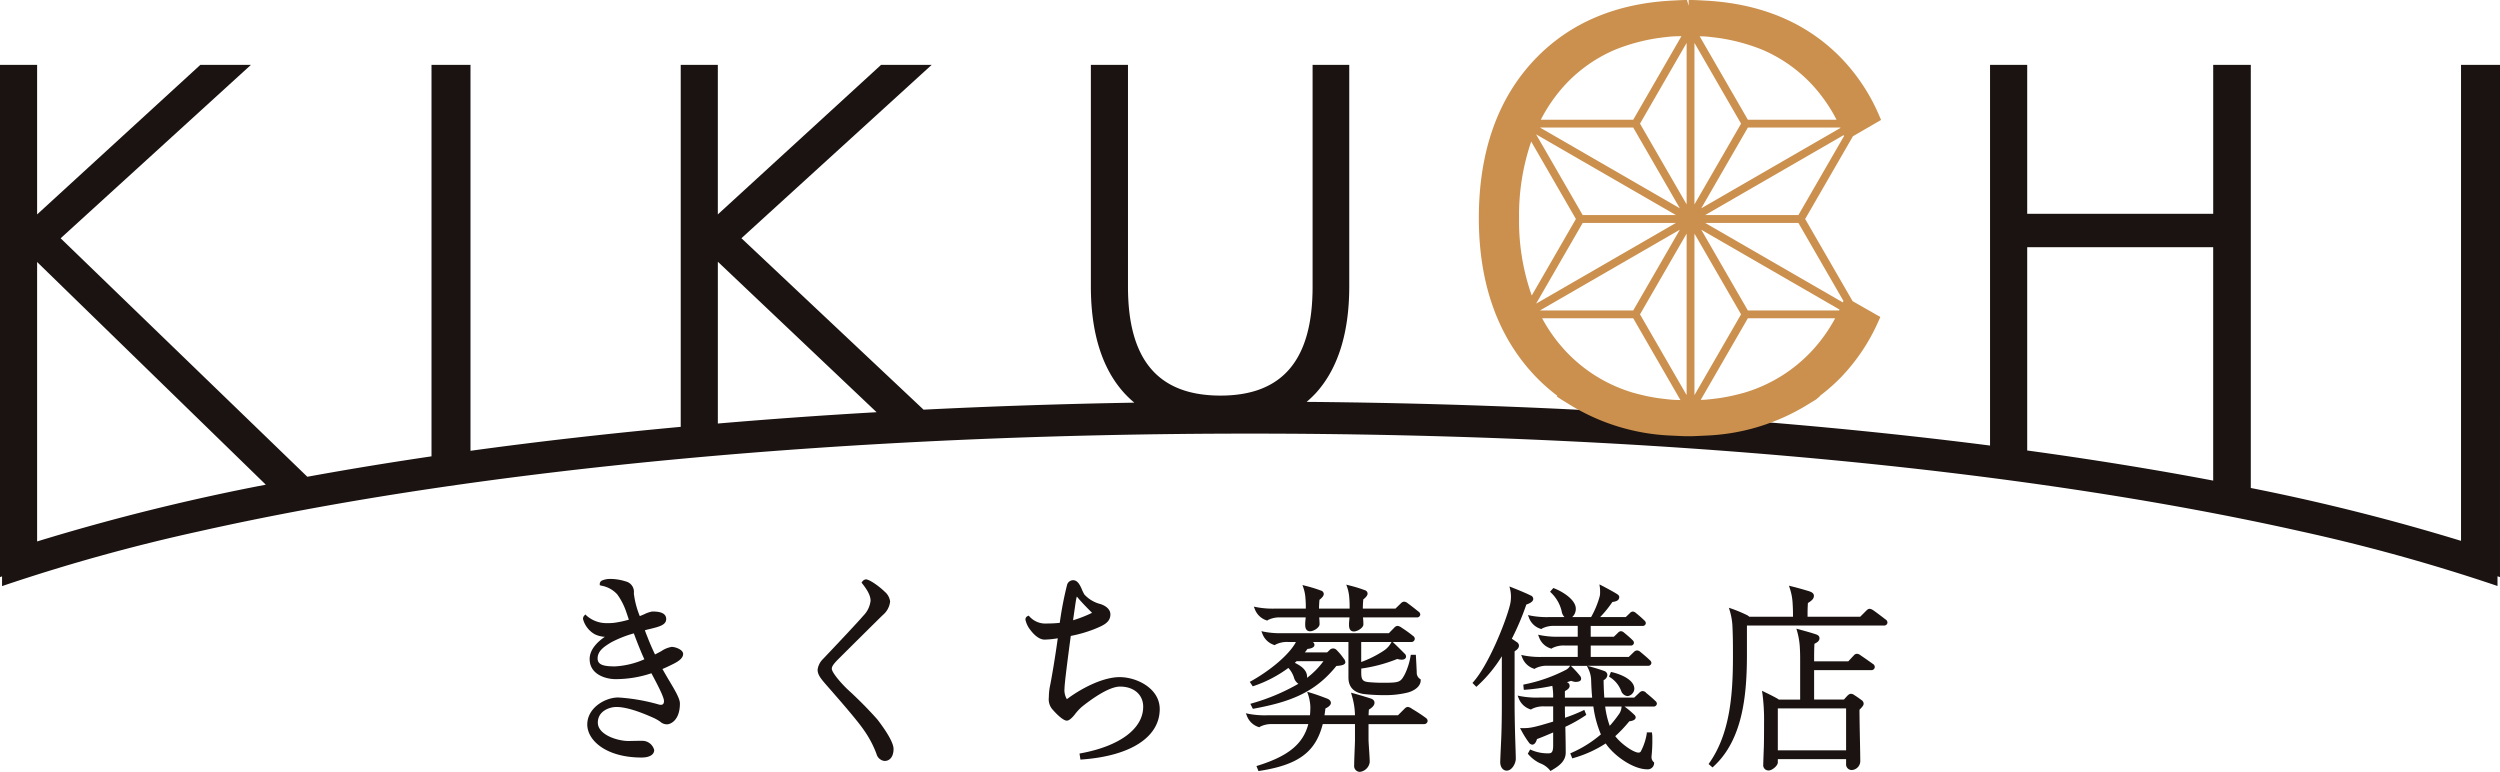 <svg xmlns="http://www.w3.org/2000/svg" xmlns:xlink="http://www.w3.org/1999/xlink" width="496.597" height="153.318" viewBox="0 0 496.597 153.318">
  <defs>
    <clipPath id="clip-path">
      <rect id="長方形_2" data-name="長方形 2" width="496.597" height="153.318" fill="none"/>
    </clipPath>
  </defs>
  <g id="グループ_1627" data-name="グループ 1627" transform="translate(0 0)">
    <g id="グループ_1" data-name="グループ 1" transform="translate(0 0)" clip-path="url(#clip-path)">
      <path id="パス_1" data-name="パス 1" d="M76.546,72a5.012,5.012,0,0,0-2.082.851c-.375.2-.808.438-1.248.653-.605-1.27-1.087-2.386-1.547-3.591-.169-.4-.311-.78-.468-1.215.314-.088.633-.173.912-.234l.12-.029c1.793-.436,3.208-.782,3.208-1.966,0-1.494-2.013-1.494-2.77-1.494a5.647,5.647,0,0,0-1.588.541c-.279.122-.582.248-.89.372a17.331,17.331,0,0,1-1.181-4.527,2.121,2.121,0,0,0-1.624-2.367,9.97,9.97,0,0,0-3.106-.491,4.043,4.043,0,0,0-1.641.334.77.77,0,0,0-.4.649v.259l.342.1a5.53,5.53,0,0,1,3.135,1.728,13.08,13.08,0,0,1,1.651,3.1c.218.617.436,1.266.655,1.92a20.839,20.839,0,0,1-2.772.605,9.421,9.421,0,0,1-1.518.081,5.962,5.962,0,0,1-4.1-1.474l-.246-.248-.244.252a.916.916,0,0,0-.224.666A4.924,4.924,0,0,0,61.267,69.5a5.223,5.223,0,0,0,1.983.5c-1.293.879-3.017,2.42-3.017,4.4,0,3.169,3.346,4.006,5.113,4.006A22.354,22.354,0,0,0,72.5,77.238c1.288,2.4,2.5,4.755,2.5,5.5,0,.684-.34.763-.594.763a1.229,1.229,0,0,1-.5-.073A37.451,37.451,0,0,0,65.9,82.05c-2.561,0-6.137,2.042-6.137,5.368,0,3.18,3.778,6.561,10.776,6.561,1.575,0,2.516-.558,2.516-1.494A2.442,2.442,0,0,0,71.162,90.7a4.122,4.122,0,0,0-.749-.047c-.291,0-.953.014-1.527.024-.432.01-.814.018-.942.018-2.184,0-6.084-1.223-6.084-3.658,0-2.261,2.268-3.1,3.7-3.1,2.487,0,5.993,1.555,7.324,2.145a8.01,8.01,0,0,1,1.4.8,1.938,1.938,0,0,0,1.323.5c.662,0,2.557-.761,2.557-4.134,0-.922-.828-2.371-2.092-4.48-.45-.749-.9-1.531-1.378-2.375.871-.362,1.633-.743,2.259-1.058,1.246-.623,1.852-1.252,1.852-1.924,0-.877-1.571-1.409-2.261-1.409M71.1,74.466a16.572,16.572,0,0,1-5.838,1.409c-2.127,0-3.446-.261-3.446-1.573,0-1.466,1.217-2.314,2.689-3.2a22.66,22.66,0,0,1,4.507-1.785c.769,2.078,1.47,3.8,2.088,5.144" transform="translate(56.893 56.496)" fill="#1a1311"/>
      <path id="パス_2" data-name="パス 2" d="M88.53,80.357c-1.518-1.464-3.088-3.379-3.088-4.053,0-.48.366-.949,1.132-1.757.085-.085,8.5-8.458,8.975-8.889l.061-.061a4,4,0,0,0,1.413-2.662,3.058,3.058,0,0,0-1.085-1.95c-1.191-1.152-3.041-2.439-3.731-2.439a1,1,0,0,0-.7.43l-.163.214.165.208c1.144,1.451,1.632,2.471,1.632,3.409a5.026,5.026,0,0,1-1.453,2.972c-1.016,1.211-5.7,6.172-8.036,8.631a3.591,3.591,0,0,0-1.03,2.064c0,.9.452,1.569,1.535,2.825,3.186,3.642,6.483,7.409,7.845,9.457A20.739,20.739,0,0,1,94.311,93.2a1.874,1.874,0,0,0,1.6,1.419c1.107,0,1.795-.916,1.795-2.39,0-1.63-2.5-4.942-3.269-5.921a82.024,82.024,0,0,0-5.907-5.95" transform="translate(79.788 56.538)" fill="#1a1311"/>
      <path id="パス_3" data-name="パス 3" d="M122.366,77.879c-3.464,0-7.776,2.323-10.518,4.382a3.532,3.532,0,0,1-.464-2.164c0-.944.657-6.005,1.242-10.4a26.8,26.8,0,0,0,4.631-1.331c1.81-.741,3.239-1.327,3.239-2.958,0-.869-.725-1.628-1.94-2.031a6.5,6.5,0,0,1-3.222-1.9,7.938,7.938,0,0,1-.576-1.2c-.45-.989-.908-1.647-1.677-1.647a1.264,1.264,0,0,0-1.177.873,68.716,68.716,0,0,0-1.466,7.593,23.259,23.259,0,0,1-2.55.134,4.251,4.251,0,0,1-3.452-1.378l-.175-.191-.232.116a.7.7,0,0,0-.4.733,4.873,4.873,0,0,0,.963,1.993c.539.721,1.624,1.926,2.831,1.926a17.647,17.647,0,0,0,2.618-.265c-.474,3.521-1.229,8.028-1.594,9.734a11.743,11.743,0,0,0-.177,1.983,3.11,3.11,0,0,0,.588,2.261c.02.024,1.985,2.384,2.992,2.384.487,0,1.111-.651,1.553-1.2a10.22,10.22,0,0,1,1.431-1.557c1.5-1.2,5.237-4.01,7.576-4.01,2.748,0,4.6,1.606,4.6,4,0,4.342-4.606,7.8-12.323,9.241l-.328.061.185,1.2.316-.022c9.665-.706,15.435-4.448,15.435-10.009,0-4.142-4.6-6.347-7.922-6.347m-9.292-11.3c.258-1.834.44-3.086.519-3.589a7.905,7.905,0,0,1,.226-1.111,2.88,2.88,0,0,1,.23.252c.737.91,2.038,2.211,2.665,2.837l.12.124a1.3,1.3,0,0,1-.169.1,25.047,25.047,0,0,1-3.591,1.39" transform="translate(100.072 56.622)" fill="#1a1311"/>
      <path id="パス_4" data-name="パス 4" d="M129.194,66.163l.173.057.143-.11a5.006,5.006,0,0,1,2.469-.519h5.03c-.014.206-.035.454-.057.6a6.723,6.723,0,0,0-.041.824c0,.328,0,1.327.977,1.327.672,0,1.877-.708,1.877-1.405,0-.336-.026-.869-.073-1.348h6.021c-.016.185-.037.415-.059.643a7.071,7.071,0,0,0-.039.824c0,.328,0,1.327.973,1.327.674,0,1.881-.708,1.881-1.405a13.838,13.838,0,0,0-.079-1.388h10.68a.633.633,0,0,0,.7-.582.767.767,0,0,0-.366-.584c-.688-.552-1.417-1.13-2.1-1.624a1.273,1.273,0,0,0-.753-.342.99.99,0,0,0-.633.332l-1.081,1.046h-6.483c.01-.653.045-1.327.1-1.83.411-.316.845-.745.845-1.134a.7.7,0,0,0-.486-.67,27.553,27.553,0,0,0-3.12-.961l-.623-.163.212.609a8.019,8.019,0,0,1,.377,1.94,22.066,22.066,0,0,1,.075,2.209h-6.08c.008-.56.039-1.234.094-1.751.413-.316.847-.743.847-1.132a.7.7,0,0,0-.486-.67,27.628,27.628,0,0,0-3.12-.963l-.627-.163.216.611a8.065,8.065,0,0,1,.377,1.938,20.555,20.555,0,0,1,.075,2.131H131a17.157,17.157,0,0,1-3.672-.267l-.623-.126.234.59a3.7,3.7,0,0,0,2.261,2.129" transform="translate(122.353 57.053)" fill="#1a1311"/>
      <path id="パス_5" data-name="パス 5" d="M127.137,75.175a25.137,25.137,0,0,0,6.823-3.57,5.006,5.006,0,0,1,1.124,1.942,2.179,2.179,0,0,0,.869,1.207,40.838,40.838,0,0,1-9.154,3.863l-.387.12.5.989.254-.047c7.088-1.319,12.046-3.135,16.335-8.47,1.264-.075,1.783-.3,1.783-.769a1.264,1.264,0,0,0-.334-.71,12.018,12.018,0,0,0-1.378-1.659.955.955,0,0,0-.757-.338.975.975,0,0,0-.708.368l-.45.421h-4.425c.2-.244.375-.474.531-.7.7-.039,1.38-.307,1.38-.771a.7.7,0,0,0-.328-.6h7.08v7.061c0,1.917,1.115,3.055,3.22,3.294a34.994,34.994,0,0,0,3.939.2,18.363,18.363,0,0,0,4.659-.525c1.17-.32,2.536-1.148,2.536-2.418v-.181l-.149-.1a1.455,1.455,0,0,1-.639-1.211c0-.438-.11-2.418-.157-3.249l-.02-.324h-1l-.051.281a13.619,13.619,0,0,1-1.109,3.524c-.894,1.681-1.065,1.746-4.58,1.746-.741,0-1.687-.043-2.53-.116-1.162-.1-1.573-.387-1.573-1.783v-.922a30.226,30.226,0,0,0,7.153-1.907,3.225,3.225,0,0,0,.849.142c.831,0,.894-.476.894-.621a.753.753,0,0,0-.257-.558c-.356-.358-1.62-1.622-2.215-2.174l-.163-.153h3.67a.673.673,0,0,0,.7-.617.7.7,0,0,0-.33-.588,25.033,25.033,0,0,0-2.274-1.635,1.717,1.717,0,0,0-.812-.368.958.958,0,0,0-.641.342L153.926,64.7H132.889a17.035,17.035,0,0,1-3.672-.269L128.6,64.3l.232.59a3.693,3.693,0,0,0,2.259,2.133l.175.057.145-.112a4.994,4.994,0,0,1,2.467-.521h1.575a2.123,2.123,0,0,1-.177.344c-1.386,2.312-4.783,5.215-8.657,7.4l-.324.181.594.887Zm8.1-4.584c.12-.1.236-.208.35-.32h5.339a16.3,16.3,0,0,1-3.261,3.306,1.669,1.669,0,0,0,.014-.222c0-1.356-1.274-2.211-2.441-2.764m19.083-3.9a4.506,4.506,0,0,1-1.537,1.569,21.878,21.878,0,0,1-4.352,2.172V66.451h6.021Z" transform="translate(121.957 61.074)" fill="#1a1311"/>
      <path id="パス_6" data-name="パス 6" d="M161.665,75.111c-1-.739-1.928-1.317-2.779-1.828a1.745,1.745,0,0,0-.812-.366.945.945,0,0,0-.637.336l-1.319,1.317h-5.846c.012-.332.033-.725.059-1.111.676-.429,1.117-.837,1.117-1.38,0-.391-.252-.674-.751-.839-.816-.261-2.117-.659-3.32-.991l-.588-.161.163.586a14.2,14.2,0,0,1,.617,3.9h-6.054c.073-.434.13-.9.183-1.35.429-.2,1.087-.592,1.087-1.1,0-.373-.283-.69-.773-.873-1.323-.509-2.4-.887-3.294-1.152l-.649-.191.226.637a9.249,9.249,0,0,1,.415,2.367c0,.578-.028,1.136-.081,1.663h-8.435a17.062,17.062,0,0,1-3.674-.269l-.621-.128.232.592A3.685,3.685,0,0,0,128.39,76.9l.173.057.147-.11a4.984,4.984,0,0,1,2.469-.521H138.3c-1.022,3.933-3.943,6.335-9.946,8.226l-.354.11.4.993.269-.041c7.66-1.2,11.081-3.727,12.5-9.288h6.4v3.2c0,.385-.033,1.181-.069,2.017l-.012.291c-.039.989-.079,2.1-.079,2.693a1.153,1.153,0,0,0,1.132,1.289,2.227,2.227,0,0,0,1.96-1.96c0-.552-.088-1.915-.12-2.347-.053-.78-.118-1.8-.118-2.1v-3.08H161.3a.675.675,0,0,0,.7-.619.7.7,0,0,0-.336-.592" transform="translate(121.58 67.506)" fill="#1a1311"/>
      <path id="パス_7" data-name="パス 7" d="M158.038,71.013a.869.869,0,0,0-.462-.716c-.291-.2-.611-.429-.961-.639a51.652,51.652,0,0,0,2.884-6.8c.924-.311,1.376-.684,1.376-1.14a.755.755,0,0,0-.507-.662c-.7-.35-1.911-.871-3.611-1.549l-.613-.246.151.643a6.166,6.166,0,0,1,.149,1.459,6.584,6.584,0,0,1-.265,1.842c-.9,3.409-4.163,11.56-7.171,14.983l-.212.242.771.771.242-.214a27.154,27.154,0,0,0,4.824-5.862v9.738c0,2.441-.041,4.712-.118,6.561-.031.692-.2,4.171-.2,4.741,0,.975.543,1.683,1.289,1.683,1.028,0,1.8-1.427,1.8-2.353,0-.66-.075-2.905-.118-4.185-.041-1.242-.118-4.786-.118-6.563v-10.6c.434-.281.867-.613.867-1.134" transform="translate(143.69 57.231)" fill="#1a1311"/>
      <path id="パス_8" data-name="パス 8" d="M178.863,80.557a1.046,1.046,0,0,0-.694-.318.95.95,0,0,0-.594.295l-1.044,1h-5.954c-.069-1.079-.13-2.229-.136-3.469A1.213,1.213,0,0,0,171.191,77a.889.889,0,0,0-.655-.755c-.544-.208-1.443-.491-2.669-.837l-.676-.189h12.042a.62.62,0,0,0,.7-.582.753.753,0,0,0-.3-.521c-.393-.393-1.024-.944-1.873-1.633a1.05,1.05,0,0,0-.694-.316.949.949,0,0,0-.594.293l-1.042,1.006h-7.548V71.2h7.961a.588.588,0,0,0,.621-.541.74.74,0,0,0-.258-.521c-.647-.643-1.451-1.3-1.685-1.484a1.062,1.062,0,0,0-.645-.309.888.888,0,0,0-.594.33l-.806.773h-4.6V67.3h10.326a.588.588,0,0,0,.621-.543.735.735,0,0,0-.259-.517,22.256,22.256,0,0,0-1.683-1.484,1.064,1.064,0,0,0-.649-.311.866.866,0,0,0-.59.33l-.808.771h-5.083a22.757,22.757,0,0,0,2.434-3c.619-.085,1.36-.24,1.36-.991,0-.275-.242-.476-.6-.688-.7-.423-1.575-.9-2.734-1.508l-.6-.311.094.664a5.937,5.937,0,0,1,.035.818,3.308,3.308,0,0,1-.067.857,17.713,17.713,0,0,1-1.718,4.154h-3.754a2.193,2.193,0,0,0,.717-1.663c0-1.586-2.127-3.161-4.232-4.02l-.228-.092-.651.741.228.228a7.448,7.448,0,0,1,2.074,3.644,2.069,2.069,0,0,0,.558,1.162H159.7a17.149,17.149,0,0,1-3.672-.267l-.613-.126.222.586a3.572,3.572,0,0,0,2.263,2.133l.171.057.145-.11a5,5,0,0,1,2.467-.519H165.3v2.147H161.71a17.035,17.035,0,0,1-3.672-.269l-.613-.126.222.586a3.579,3.579,0,0,0,2.261,2.133l.173.057.145-.11a4.986,4.986,0,0,1,2.467-.519H165.3v2.264h-6.939a17.035,17.035,0,0,1-3.672-.269l-.621-.128.232.59a3.688,3.688,0,0,0,2.259,2.133l.175.057.143-.112a4.986,4.986,0,0,1,2.467-.517h4.448l-.167.25a1.865,1.865,0,0,1-.657.554,31.21,31.21,0,0,1-8.181,2.884l-.3.063.1,1.028.326-.016a40.793,40.793,0,0,0,5.339-.765,12.094,12.094,0,0,1,.167,1.8v.521h-2.768a17.149,17.149,0,0,1-3.672-.267l-.621-.126.232.59a3.706,3.706,0,0,0,2.261,2.129l.173.057.143-.11a5.009,5.009,0,0,1,2.471-.519h1.781v3.021c-1.645.5-3.074.92-3.981,1.1a8.161,8.161,0,0,1-2.015.191h-.592l.293.513a18.083,18.083,0,0,0,1.484,2.365.884.884,0,0,0,.664.409c.5,0,.8-.6.93-1.109.947-.348,2.09-.831,3.216-1.313V91.1c0,1.394-.415,1.508-.916,1.508a8.058,8.058,0,0,1-3.365-.641l-.289-.128-.47.849.171.183a6.961,6.961,0,0,0,2.243,1.7,4.623,4.623,0,0,1,1.9,1.3l.183.25.267-.155c1.663-.957,2.772-1.922,2.772-3.526,0-1.435-.037-3.365-.075-5.1a29.112,29.112,0,0,0,3.947-2.219l.216-.157-.4-.991-.334.169a33.115,33.115,0,0,1-3.491,1.4c-.022-.934-.026-1.7-.026-2.245h5.655a21.235,21.235,0,0,0,1.494,5.547,23.167,23.167,0,0,1-5.783,3.637l-.3.134.4,1,.3-.092a23.466,23.466,0,0,0,6.337-2.876c1.643,2.441,5.459,5.136,8.248,5.136a1.255,1.255,0,0,0,1.37-1.211v-.155l-.118-.1a1.288,1.288,0,0,1-.393-1,2.659,2.659,0,0,1,.035-.468,28.654,28.654,0,0,0,.122-3.192,6.36,6.36,0,0,0-.043-.908l-.037-.3h-1.012l-.029.315a11.335,11.335,0,0,1-1.175,3.483.522.522,0,0,1-.45.218c-.944,0-3.389-1.645-4.619-3.267a26.81,26.81,0,0,0,2.787-2.951c.843-.1,1.272-.37,1.272-.8a.77.77,0,0,0-.3-.521,18.12,18.12,0,0,0-1.926-1.616h5.736a.62.62,0,0,0,.7-.582.743.743,0,0,0-.3-.519c-.548-.544-1.411-1.26-1.873-1.633m-4.857,2.954a2.859,2.859,0,0,1-.605,1.437,23.473,23.473,0,0,1-1.73,2.182,17.775,17.775,0,0,1-.906-3.839h3.257Zm-6.544-7.623a5.6,5.6,0,0,1,.519,2.3c.037,1.13.1,2.255.2,3.346h-5.419v-1.3c.507-.281.944-.57.944-1.071a.732.732,0,0,0-.486-.672.565.565,0,0,0-.061-.026c.318-.1.594-.187.833-.273a3.605,3.605,0,0,0,.865.21c.936,0,1.132-.336,1.132-.617a.911.911,0,0,0-.236-.613,20.444,20.444,0,0,0-1.6-1.759l-.2-.2h3.184Z" transform="translate(148.099 57.032)" fill="#1a1311"/>
      <path id="パス_9" data-name="パス 9" d="M162.979,67.9l-.383.945.258.151a5.529,5.529,0,0,1,2.186,2.76,1.511,1.511,0,0,0,1.256.949,1.552,1.552,0,0,0,1.329-1.447c0-1.633-2.249-2.77-4.354-3.289Z" transform="translate(157.018 65.57)" fill="#1a1311"/>
      <path id="パス_10" data-name="パス 10" d="M207.818,65.895c-.59-.458-1.478-1.14-2.382-1.787-.686-.456-.993-.419-1.419.006L202.78,65.35H192.321c0-1.209,0-1.588.067-2.722.645-.391,1.193-.806,1.193-1.423,0-.576-.529-.788-1.138-.977-1.018-.3-1.824-.543-3.218-.89l-.6-.151.191.592a11.015,11.015,0,0,1,.535,2.868c.069,1.075.077,1.81.079,2.7h-8.7a1.542,1.542,0,0,0-.531-.362,27.183,27.183,0,0,0-2.872-1.2l-.629-.216.187.639a13.193,13.193,0,0,1,.5,2.756c.116,2.316.116,3.894.116,6.282,0,7.5-.564,15.254-4.661,21.106l-.179.254.778.682.228-.21c5.824-5.353,6.611-14.259,6.611-22.263V67.1h27.258a.64.64,0,0,0,.657-.582.786.786,0,0,0-.368-.627" transform="translate(166.731 57.156)" fill="#1a1311"/>
      <path id="パス_11" data-name="パス 11" d="M199.984,70.461c-.786-.562-1.573-1.122-2.351-1.641a1.2,1.2,0,0,0-.71-.3.809.809,0,0,0-.607.3L195.2,70.017h-6.789V69.85c0-1.227,0-2.131.065-3.32.468-.222,1-.533,1-1.091,0-.527-.413-.7-.865-.839-.8-.265-1.755-.535-3.129-.91l-.592-.161.169.588a15.158,15.158,0,0,1,.5,2.882c.079,1.211.079,1.985.079,2.97v7.648h-4.24a2.232,2.232,0,0,0-.409-.269c-.739-.413-1.394-.737-2.341-1.193l-.592-.283.1.649a40.335,40.335,0,0,1,.311,5.695c0,1.417,0,3.184-.039,4.751-.035.906-.12,3.214-.12,3.556a1.041,1.041,0,0,0,1.093,1.172c.653,0,1.8-.926,1.8-1.6V89.45h13.563V90.4a1.123,1.123,0,0,0,1.093,1.211,1.8,1.8,0,0,0,1.724-1.685c0-.828-.041-3-.081-4.928-.037-1.773-.075-4.081-.079-5.364.531-.533.828-.865.828-1.207a.874.874,0,0,0-.415-.708c-.507-.379-.908-.657-1.431-.995a1.177,1.177,0,0,0-.7-.254c-.214,0-.421.12-.727.427l-.647.714h-5.919V71.77H199.8a.65.65,0,0,0,.659-.621.717.717,0,0,0-.34-.6ZM181.2,79.37h13.563V87.7H181.2Z" transform="translate(171.943 61.349)" fill="#1a1311"/>
      <path id="パス_12" data-name="パス 12" d="M496.6,6.556h-7.745V101.1a425.823,425.823,0,0,0-41.759-10.5V6.556h-7.468V36.134H402.682V6.556H395.3V82.174c-40.881-5.237-87.291-8.27-135.757-8.677a20.527,20.527,0,0,0,1.858-1.773c4.387-4.84,6.613-11.961,6.613-21.169v-44h-7.283V50.648c0,14.538-5.984,21.6-18.289,21.6-12.368,0-18.381-7.067-18.381-21.6V6.556h-7.373v44c0,9.209,2.223,16.331,6.613,21.169a20.534,20.534,0,0,0,2.021,1.926c-14.186.244-28.174.708-41.867,1.392L147.274,40.989,185.062,6.556H175.01l-32.42,29.7V6.556h-7.373v71.9c-14.469,1.337-28.432,2.927-41.759,4.757V6.556H85.714V84.315Q72.944,86.2,61.047,88.372L12.044,41l37.8-34.445H39.793L7.373,36.26V6.556H0V108.3l.407-.138v1.932l.664-.228A368.169,368.169,0,0,1,39.658,99.191C95.354,86.685,169.449,79.8,248.3,79.8s152.943,6.888,208.637,19.394a368.206,368.206,0,0,1,38.5,10.648l.664.228v-1.934l.493.165ZM439.625,89.135c-11.641-2.211-23.993-4.211-36.943-5.984V42.77h36.943Zm-265.5-13.587q-16.084.926-31.532,2.251V45.66ZM52.8,89.945A433.54,433.54,0,0,0,7.373,101.22V45.713Z" transform="translate(0 6.332)" fill="#1a1311"/>
      <path id="パス_13" data-name="パス 13" d="M214.262,43.5l9.49-16.435,5.587-3.241-.4-.93A37.683,37.683,0,0,0,221.6,11.723C214.787,4.6,205.632.69,194.318.112L193.7.079C192.959.039,192.216,0,191.448,0l-.34.01.01,1.14L190.789,0c-.771,0-1.512.039-2.253.079l-.694.035C176.6.69,167.449,4.6,160.634,11.723c-7.428,7.763-11.193,18.4-11.193,31.6,0,13.064,3.8,23.661,11.3,31.494a36.225,36.225,0,0,0,4.277,3.788l-.079.159.826.552c.236.159.482.3.725.45l.444.269c.657.411,1.315.816,1.968,1.174a41.556,41.556,0,0,0,18.847,5.317l1.378.065c.548.029,1.095.057,1.661.057h.659c.566,0,1.115-.028,1.661-.057l1.36-.063a41.54,41.54,0,0,0,18.837-5.305c.676-.37,1.331-.774,2.029-1.209l.411-.246c.244-.147.491-.295.727-.454l.765-.666-.02-.043a36.223,36.223,0,0,0,4.277-3.788,38.288,38.288,0,0,0,7.279-10.908l.423-.942-5.51-3.149ZM192.27,40.6V8.517l9.26,16.044Zm-1.555,0-9.26-16.04,9.26-16.04Zm0,5.8V78.482l-9.26-16.04Zm1.555,0,9.26,16.04-9.26,16.044Zm-2.9-5.024-27.781-16.04h18.519Zm-.776,1.347H170.071l-9.26-16.04Zm0,1.555-27.781,16.04,9.258-16.04Zm.776,1.347-9.262,16.042H161.585Zm4.248,0,27.467,15.859c-.027.061-.057.122-.085.183H202.876Zm9.262-20.288h18.346l.035.081L193.616,41.38Zm0-1.555L193.307,7.208c.354.016.719.012,1.065.035.735.057,1.462.14,2.239.24l.6.079A37.843,37.843,0,0,1,205.6,9.817a29.11,29.11,0,0,1,10.115,7.09,31.258,31.258,0,0,1,4.779,6.876Zm-22.771,0H161.75a31.4,31.4,0,0,1,4.771-6.876,29.106,29.106,0,0,1,10.094-7.08,37.831,37.831,0,0,1,8.4-2.264l.662-.085c.719-.094,1.449-.177,2.176-.234.6-.041,1.221-.043,1.836-.063ZM168.72,43.5,159.95,58.7a44.381,44.381,0,0,1-2.52-15.37,45.28,45.28,0,0,1,2.412-15.211Zm11.387,19.718,9.378,16.246c-.539-.02-1.087-.02-1.614-.059-.584-.047-1.164-.114-1.746-.187-.419-.049-.835-.1-1.244-.161-.69-.106-1.374-.228-2.062-.372-.3-.063-.586-.134-.969-.224-.6-.143-1.2-.291-1.779-.458a29.983,29.983,0,0,1-13.394-8.268,31.323,31.323,0,0,1-4.665-6.518Zm22.771,0h17.343a31.179,31.179,0,0,1-4.663,6.518A29.971,29.971,0,0,1,202.179,78c-.6.171-1.191.318-1.883.484-.293.069-.582.14-.885.2-.68.143-1.368.265-2.052.372-.413.061-.83.112-1.25.161-.582.073-1.16.14-1.738.187-.279.02-.572.016-.855.031Zm18.865-3.151-27.349-15.79h18.521l8.95,15.5ZM194.394,42.724,221.9,26.843l.077.187-9.062,15.694Z" transform="translate(144.314 0.001)" fill="#cb904d"/>
    </g>
  </g>
</svg>
